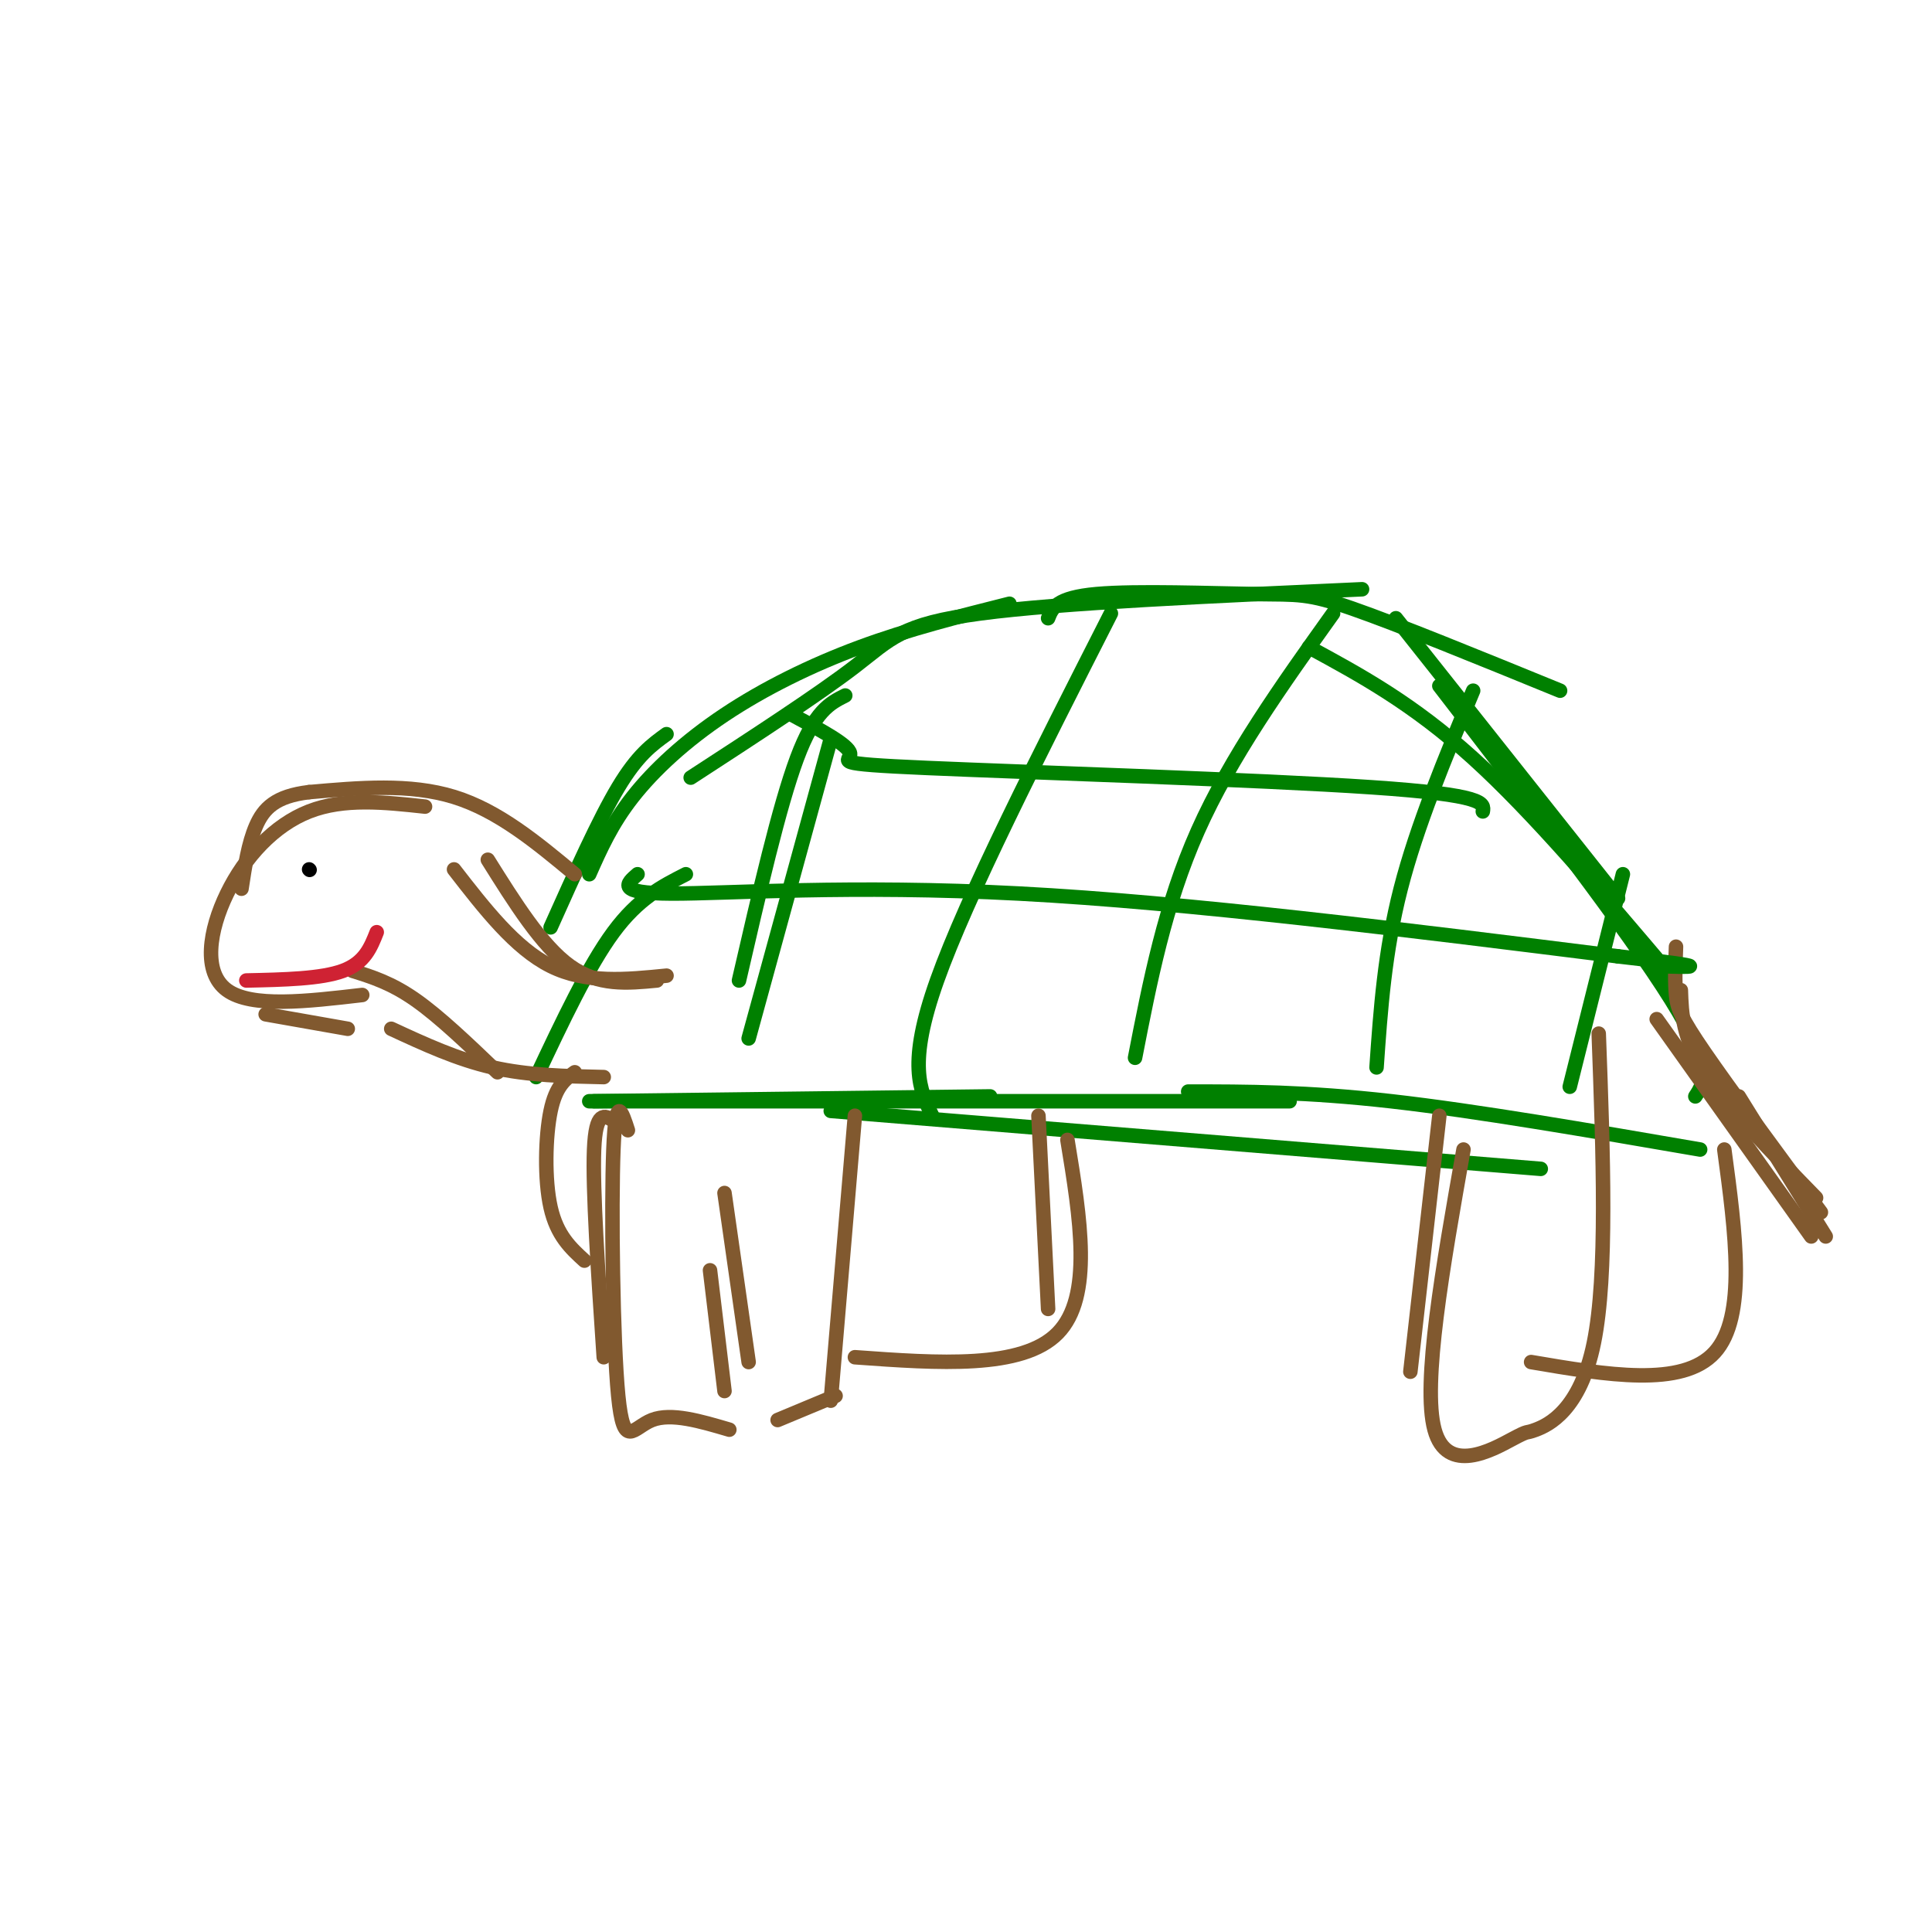 <svg viewBox='0 0 400 400' version='1.1' xmlns='http://www.w3.org/2000/svg' xmlns:xlink='http://www.w3.org/1999/xlink'><g fill='none' stroke='rgb(0,128,0)' stroke-width='3' stroke-linecap='round' stroke-linejoin='round'><path d='M114,192c5.000,-11.167 10.000,-22.333 14,-29c4.000,-6.667 7.000,-8.833 10,-11'/><path d='M122,181c2.304,-5.202 4.607,-10.405 9,-16c4.393,-5.595 10.875,-11.583 19,-17c8.125,-5.417 17.893,-10.262 28,-14c10.107,-3.738 20.554,-6.369 31,-9'/><path d='M143,161c13.222,-8.600 26.444,-17.200 34,-23c7.556,-5.800 9.444,-8.800 26,-11c16.556,-2.200 47.778,-3.600 79,-5'/><path d='M217,128c0.833,-2.125 1.667,-4.250 10,-5c8.333,-0.750 24.167,-0.125 33,0c8.833,0.125 10.667,-0.250 20,3c9.333,3.250 26.167,10.125 43,17'/><path d='M271,134c10.750,5.833 21.500,11.667 34,23c12.500,11.333 26.750,28.167 41,45'/><path d='M289,128c0.000,0.000 46.000,58.000 46,58'/><path d='M298,142c19.583,25.417 39.167,50.833 48,65c8.833,14.167 6.917,17.083 5,20'/><path d='M352,238c-23.167,-4.000 -46.333,-8.000 -64,-10c-17.667,-2.000 -29.833,-2.000 -42,-2'/><path d='M319,242c0.000,0.000 -147.000,-12.000 -147,-12'/><path d='M267,228c0.000,0.000 -145.000,0.000 -145,0'/><path d='M205,227c0.000,0.000 -82.000,1.000 -82,1'/><path d='M142,181c-4.917,2.500 -9.833,5.000 -15,12c-5.167,7.000 -10.583,18.500 -16,30'/></g>
<g fill='none' stroke='rgb(129,89,47)' stroke-width='3' stroke-linecap='round' stroke-linejoin='round'><path d='M119,222c-1.956,1.400 -3.911,2.800 -5,8c-1.089,5.200 -1.311,14.200 0,20c1.311,5.800 4.156,8.400 7,11'/><path d='M127,232c-1.833,-1.083 -3.667,-2.167 -4,6c-0.333,8.167 0.833,25.583 2,43'/><path d='M130,234c-1.268,-3.940 -2.536,-7.881 -3,4c-0.464,11.881 -0.125,39.583 1,51c1.125,11.417 3.036,6.548 7,5c3.964,-1.548 9.982,0.226 16,2'/><path d='M161,294c0.000,0.000 12.000,-5.000 12,-5'/><path d='M172,290c0.000,0.000 5.000,-59.000 5,-59'/><path d='M215,231c0.000,0.000 2.000,40.000 2,40'/><path d='M221,236c2.667,16.250 5.333,32.500 -2,40c-7.333,7.500 -24.667,6.250 -42,5'/><path d='M298,231c0.000,0.000 -6.000,53.000 -6,53'/><path d='M303,238c-4.290,24.268 -8.581,48.536 -6,58c2.581,9.464 12.032,4.124 16,2c3.968,-2.124 2.453,-1.033 5,-2c2.547,-0.967 9.156,-3.990 12,-18c2.844,-14.010 1.922,-39.005 1,-64'/><path d='M357,238c2.333,17.333 4.667,34.667 -2,42c-6.667,7.333 -22.333,4.667 -38,2'/><path d='M343,211c0.000,0.000 32.000,45.000 32,45'/><path d='M348,205c0.167,4.917 0.333,9.833 5,17c4.667,7.167 13.833,16.583 23,26'/><path d='M347,196c-0.133,3.622 -0.267,7.244 0,10c0.267,2.756 0.933,4.644 6,12c5.067,7.356 14.533,20.178 24,33'/><path d='M360,227c0.000,0.000 18.000,29.000 18,29'/><path d='M136,203c-6.083,0.583 -12.167,1.167 -18,-3c-5.833,-4.167 -11.417,-13.083 -17,-22'/><path d='M138,202c-8.333,0.833 -16.667,1.667 -24,-2c-7.333,-3.667 -13.667,-11.833 -20,-20'/><path d='M125,223c-7.833,-0.167 -15.667,-0.333 -23,-2c-7.333,-1.667 -14.167,-4.833 -21,-8'/><path d='M103,222c-6.000,-5.750 -12.000,-11.500 -17,-15c-5.000,-3.500 -9.000,-4.750 -13,-6'/><path d='M119,181c-7.917,-6.583 -15.833,-13.167 -25,-16c-9.167,-2.833 -19.583,-1.917 -30,-1'/><path d='M64,164c-6.978,0.822 -9.422,3.378 -11,7c-1.578,3.622 -2.289,8.311 -3,13'/><path d='M88,167c-8.387,-0.911 -16.774,-1.821 -24,1c-7.226,2.821 -13.292,9.375 -17,17c-3.708,7.625 -5.060,16.321 0,20c5.060,3.679 16.530,2.339 28,1'/><path d='M55,210c0.000,0.000 17.000,3.000 17,3'/></g>
<g fill='none' stroke='rgb(0,0,0)' stroke-width='3' stroke-linecap='round' stroke-linejoin='round'><path d='M64,180c0.000,0.000 0.100,0.100 0.1,0.1'/></g>
<g fill='none' stroke='rgb(207,34,51)' stroke-width='3' stroke-linecap='round' stroke-linejoin='round'><path d='M51,203c7.750,-0.167 15.500,-0.333 20,-2c4.500,-1.667 5.750,-4.833 7,-8'/></g>
<g fill='none' stroke='rgb(0,128,0)' stroke-width='3' stroke-linecap='round' stroke-linejoin='round'><path d='M175,144c-3.167,1.583 -6.333,3.167 -10,13c-3.667,9.833 -7.833,27.917 -12,46'/><path d='M172,153c0.000,0.000 -17.000,62.000 -17,62'/><path d='M230,127c-14.917,29.333 -29.833,58.667 -36,76c-6.167,17.333 -3.583,22.667 -1,28'/><path d='M276,127c-10.583,14.833 -21.167,29.667 -28,45c-6.833,15.333 -9.917,31.167 -13,47'/><path d='M305,143c-5.833,14.000 -11.667,28.000 -15,41c-3.333,13.000 -4.167,25.000 -5,37'/><path d='M336,181c0.000,0.000 -11.000,44.000 -11,44'/><path d='M164,148c5.863,3.131 11.726,6.262 12,8c0.274,1.738 -5.042,2.083 16,3c21.042,0.917 68.440,2.405 92,4c23.560,1.595 23.280,3.298 23,5'/><path d='M132,181c-2.289,1.978 -4.578,3.956 7,4c11.578,0.044 37.022,-1.844 72,0c34.978,1.844 79.489,7.422 124,13'/><path d='M335,198c22.000,2.500 15.000,2.250 8,2'/></g>
<g fill='none' stroke='rgb(129,89,47)' stroke-width='3' stroke-linecap='round' stroke-linejoin='round'><path d='M150,288c0.000,0.000 -3.000,-25.000 -3,-25'/><path d='M155,282c0.000,0.000 -5.000,-35.000 -5,-35'/></g>
</svg>